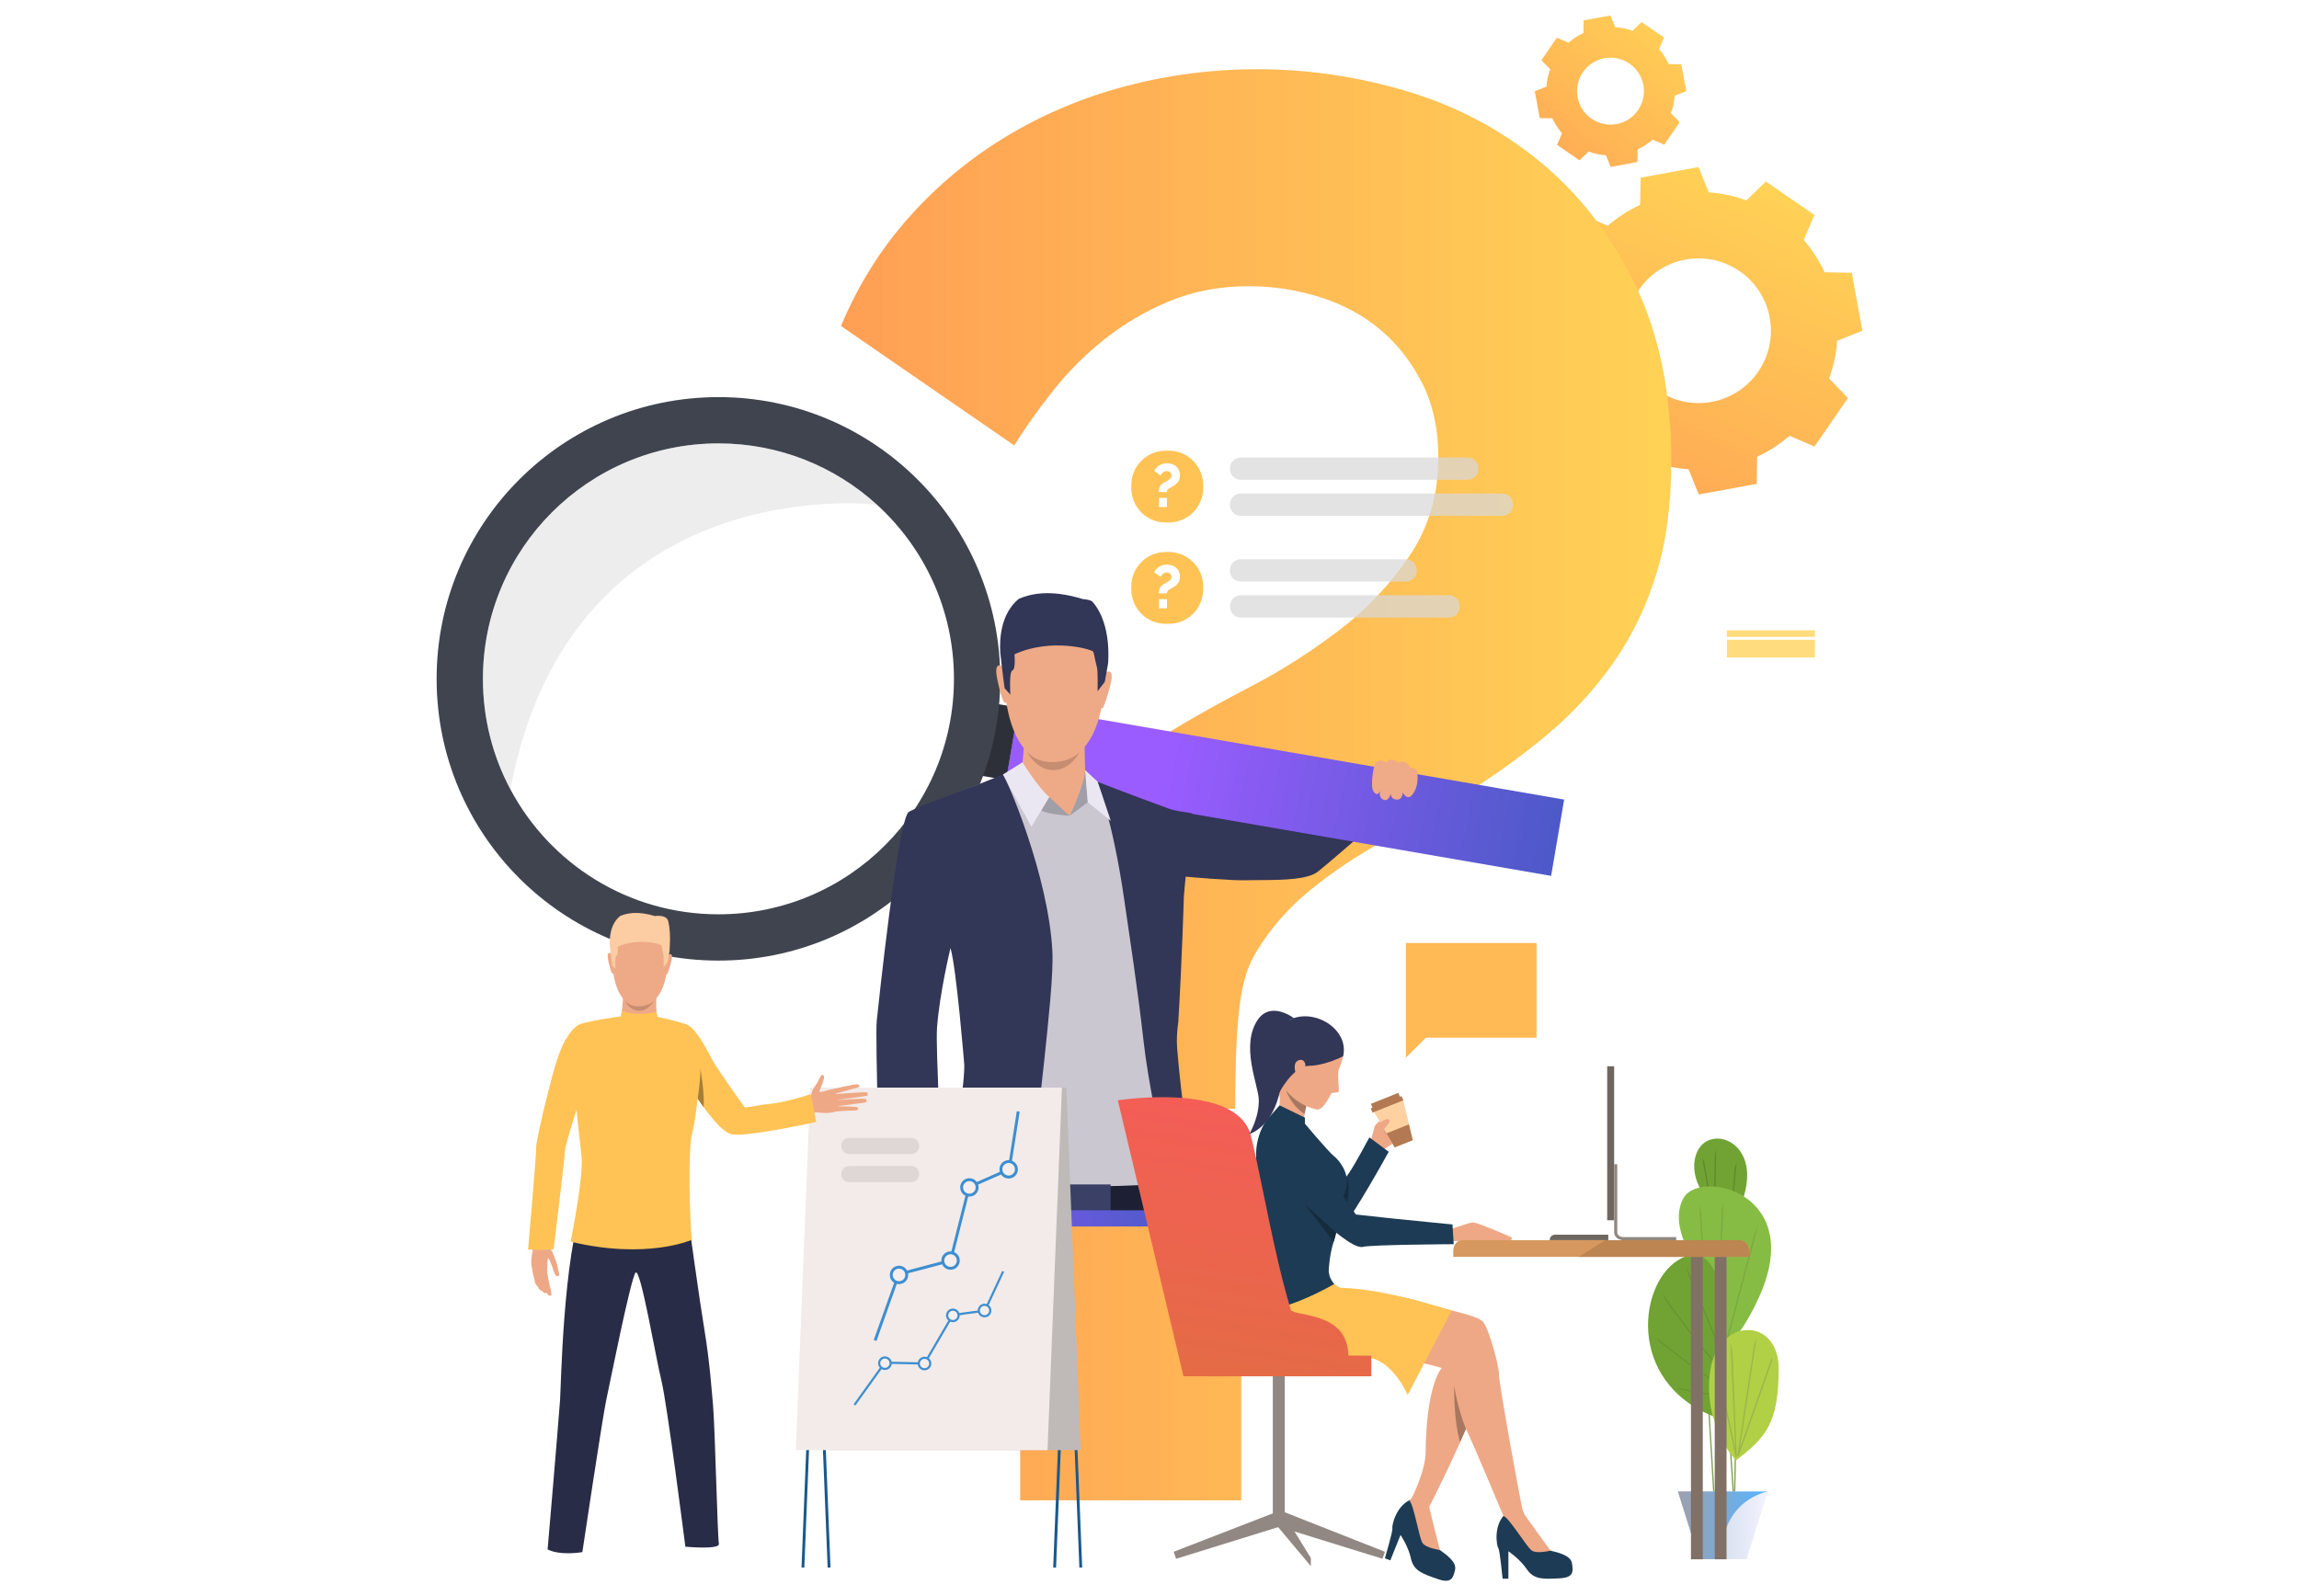 <?xml version="1.0" encoding="utf-8"?>
<!-- Generator: Adobe Illustrator 23.0.2, SVG Export Plug-In . SVG Version: 6.00 Build 0)  -->
<svg version="1.1" id="Layer_1" xmlns="http://www.w3.org/2000/svg" xmlns:xlink="http://www.w3.org/1999/xlink" x="0px" y="0px"
	 viewBox="0 0 360 250" style="enable-background:new 0 0 360 250;" xml:space="preserve">
<style type="text/css">
	.st0{fill:url(#SVGID_1_);}
	.st1{fill:url(#SVGID_2_);}
	.st2{fill:#FFB955;}
	.st3{fill:url(#SVGID_3_);}
	.st4{fill:#323657;}
	.st5{fill:url(#SVGID_4_);}
	.st6{fill:#2D3038;}
	.st7{fill:#3F444F;}
	.st8{opacity:0.3;fill:#C2C2C2;}
	.st9{fill:#CAC7D1;}
	.st10{fill:#1D2033;}
	.st11{fill:#EEA987;}
	.st12{fill:#C78D71;}
	.st13{fill:#A09EA6;}
	.st14{fill:#EAE6F2;}
	.st15{fill:#3A4066;}
	.st16{fill:#EFAA88;}
	.st17{fill:url(#SVGID_5_);}
	.st18{fill:#1A598C;}
	.st19{fill:#BFB9B7;}
	.st20{fill:#F2EBE9;}
	.st21{fill:#3D8ED1;}
	.st22{fill:#F5EEEC;}
	.st23{fill:#DED7D5;}
	.st24{fill:#EEA886;}
	.st25{fill:#FFC355;}
	.st26{fill:#2F6B8C;}
	.st27{fill:#292C47;}
	.st28{fill:#A67F37;}
	.st29{fill:#FCCCA2;}
	.st30{fill:#81A358;}
	.st31{fill:#71A334;}
	.st32{fill:#60892C;}
	.st33{fill:#86BC44;}
	.st34{fill:#7BA840;}
	.st35{fill:#70A333;}
	.st36{fill:#699331;}
	.st37{fill:#B1D045;}
	.st38{fill:#9EB24E;}
	.st39{fill:url(#SVGID_6_);}
	.st40{filter:url(#Adobe_OpacityMaskFilter);}
	.st41{filter:url(#Adobe_OpacityMaskFilter_1_);}
	.st42{mask:url(#SVGID_7_);fill:url(#SVGID_8_);}
	.st43{fill:url(#SVGID_9_);}
	.st44{fill:#918783;}
	.st45{fill:#1D3B54;}
	.st46{fill:#DB9C7C;}
	.st47{fill:#152C3D;}
	.st48{fill:#A77860;}
	.st49{fill:url(#SVGID_10_);}
	.st50{fill:url(#SVGID_11_);}
	.st51{fill:url(#SVGID_12_);}
	.st52{fill:#FFD1A1;}
	.st53{fill:#B37952;}
	.st54{fill:#D6985E;}
	.st55{fill:#807066;}
	.st56{fill:#6E6760;}
	.st57{fill:#918880;}
	.st58{fill:#BC8551;}
	.st59{opacity:0.72;fill:#D9D9D9;}
	.st60{fill:#FFFFFF;}
	.st61{fill:#FFDC7D;}
</style>
<g>
	<linearGradient id="SVGID_1_" gradientUnits="userSpaceOnUse" x1="249.428" y1="88.666" x2="276.424" y2="28.523">
		<stop  offset="0" style="stop-color:#FF9F55"/>
		<stop  offset="1" style="stop-color:#FFD255"/>
	</linearGradient>
	<path class="st0" d="M286.42,59.28c0.7-1.92,1.12-3.91,1.26-5.9l3.95-1.58l-0.83-4.54l-0.83-4.54l-4.25-0.07
		c-0.84-1.81-1.94-3.52-3.28-5.07l1.68-3.91l-3.8-2.62l-3.8-2.62l-3.06,2.95c-1.92-0.7-3.91-1.12-5.9-1.26l-1.58-3.95l-4.54,0.83
		l-4.54,0.83l-0.07,4.25c-1.81,0.84-3.52,1.94-5.07,3.28l-3.91-1.68l-2.62,3.8l-2.62,3.8l2.95,3.06c-0.7,1.92-1.12,3.91-1.26,5.9
		l-3.95,1.58l0.83,4.54l0.83,4.54l4.25,0.07c0.84,1.81,1.94,3.52,3.28,5.07l-1.68,3.91l3.8,2.62l3.8,2.62l3.06-2.95
		c1.92,0.7,3.91,1.12,5.9,1.26l1.58,3.95l4.54-0.83l4.54-0.83l0.07-4.25c1.81-0.84,3.52-1.94,5.07-3.28l3.91,1.68l2.62-3.8l2.62-3.8
		L286.42,59.28z M259.54,61.13c-5.15-3.55-6.45-10.61-2.89-15.76c3.55-5.15,10.61-6.45,15.76-2.89c5.15,3.55,6.45,10.61,2.89,15.76
		C271.75,63.39,264.69,64.69,259.54,61.13z"/>
	<linearGradient id="SVGID_2_" gradientUnits="userSpaceOnUse" x1="237.59" y1="32.321" x2="262.195" y2="1.907">
		<stop  offset="0" style="stop-color:#FF9F55"/>
		<stop  offset="1" style="stop-color:#FFD255"/>
	</linearGradient>
	<path class="st1" d="M261.65,17.73c0.33-0.89,0.52-1.81,0.58-2.73l1.83-0.73l-0.39-2.1l-0.39-2.1l-1.97-0.03
		c-0.39-0.84-0.9-1.63-1.52-2.35l0.78-1.81l-1.76-1.21l-1.76-1.21l-1.41,1.37c-0.89-0.33-1.81-0.52-2.73-0.58l-0.73-1.83l-2.1,0.39
		l-2.1,0.39l-0.03,1.97c-0.84,0.39-1.63,0.9-2.35,1.52l-1.81-0.78l-1.21,1.76l-1.21,1.76l1.37,1.41c-0.33,0.89-0.52,1.81-0.58,2.73
		l-1.83,0.73l0.39,2.1l0.39,2.1l1.97,0.03c0.39,0.84,0.9,1.63,1.52,2.35l-0.78,1.81l1.76,1.21l1.76,1.21l1.41-1.37
		c0.89,0.33,1.81,0.52,2.73,0.58l0.73,1.83l2.1-0.39l2.1-0.39l0.03-1.97c0.84-0.39,1.63-0.9,2.35-1.52l1.81,0.78l1.21-1.76
		l1.21-1.76L261.65,17.73z M249.21,18.59c-2.38-1.64-2.98-4.91-1.34-7.29c1.64-2.38,4.91-2.98,7.29-1.34
		c2.38,1.64,2.98,4.91,1.34,7.29C254.86,19.64,251.6,20.24,249.21,18.59z"/>
	<g>
		<polygon class="st2" points="220.15,147.71 240.6,147.71 240.6,162.54 223.28,162.54 220.15,165.66 		"/>
	</g>
	<g>
		<linearGradient id="SVGID_3_" gradientUnits="userSpaceOnUse" x1="131.686" y1="122.913" x2="261.706" y2="122.913">
			<stop  offset="0" style="stop-color:#FF9F55"/>
			<stop  offset="1" style="stop-color:#FFD255"/>
		</linearGradient>
		<path class="st3" d="M159.12,173.65c0-21.47,1.66-30.62,4.99-38.73c3.32-8.11,10.18-15.17,20.58-21.2c3.12-1.87,6.96-4,11.54-6.39
			c4.57-2.39,9.04-5.25,13.41-8.57c4.37-3.32,8.05-7.22,11.07-11.69c3.01-4.47,4.52-9.61,4.52-15.43c0-4.37-0.83-8.21-2.49-11.54
			c-1.67-3.32-3.85-6.13-6.55-8.42c-2.7-2.28-5.88-4-9.51-5.14c-3.64-1.14-7.33-1.71-11.07-1.71c-4.57,0-8.73,0.78-12.47,2.34
			c-3.74,1.56-7.12,3.54-10.13,5.92c-3.02,2.39-5.72,5.1-8.11,8.11c-2.39,3.02-4.42,5.88-6.08,8.57l-27.13-18.71
			c2.7-6.44,6.28-12.16,10.76-17.15c4.47-4.99,9.56-9.2,15.28-12.63c5.71-3.43,11.9-6.03,18.55-7.79
			c6.65-1.76,13.51-2.65,20.58-2.65c7.9,0,15.69,1.14,23.38,3.43c7.69,2.29,14.6,5.92,20.73,10.91
			c6.13,4.99,11.12,11.38,14.97,19.18c3.84,7.79,5.77,17.1,5.77,27.91c0,6.65-0.78,12.53-2.34,17.62c-1.56,5.1-3.8,9.72-6.7,13.87
			c-2.91,4.16-6.34,7.9-10.29,11.22c-3.95,3.33-8.42,6.55-13.41,9.67c-4.16,2.49-8.32,4.89-12.47,7.17
			c-4.16,2.29-7.95,4.83-11.38,7.64c-3.43,2.81-6.24,6.03-8.42,9.67c-2.18,3.64-3.27,8.06-3.27,24.54H159.12z M159.75,235v-43.03
			h34.61V235H159.75z"/>
	</g>
	<g>
		<g>
			<path class="st4" d="M220.99,123.87c0,0-11.27,9.97-14.6,12.64c-1.54,1.23-5.2,1.33-9.13,1.34c-1.29,0-2.75,0.06-4.05,0
				c0,0,0,0,0,0c-5.16-0.26-9.64-0.73-9.64-0.73s-13.38,0.68-12.73-7.63c0,0,1.56-2.51,3.56-3.09c1.85-0.53,10.79,0.94,12.25,1
				c1.61,0.07,12.81,2.25,13.22,2.18c0.52-0.08,5.32-2.9,7.88-4.46c3.92-2.38,7.64-4.3,7.64-4.3L220.99,123.87z"/>
		</g>
		<g>
			<linearGradient id="SVGID_4_" gradientUnits="userSpaceOnUse" x1="182.59" y1="120.033" x2="253.973" y2="134.613">
				<stop  offset="0" style="stop-color:#9A5CFF"/>
				<stop  offset="0.542" style="stop-color:#695ADC"/>
				<stop  offset="0.995" style="stop-color:#4059BF"/>
			</linearGradient>
			<polygon class="st5" points="242.89,137.19 157.49,122.43 159.52,110.48 244.93,125.24 			"/>
			
				<rect x="154.72" y="110.39" transform="matrix(0.986 0.168 -0.168 0.986 21.719 -24.645)" class="st6" width="3.81" height="11.5"/>
			<path class="st7" d="M112.5,62.2c-24.37,0-44.13,19.76-44.13,44.13s19.76,44.13,44.13,44.13c24.37,0,44.13-19.76,44.13-44.13
				C156.63,81.96,136.87,62.2,112.5,62.2z M112.5,143.21c-14.12,0-26.38-7.93-32.58-19.58c0,0,0,0,0,0
				c-2.75-5.16-4.3-11.05-4.3-17.3c0-20.37,16.51-36.88,36.88-36.88c9.56,0,18.27,3.64,24.82,9.6c7.41,6.75,12.06,16.47,12.06,27.28
				C149.38,126.7,132.87,143.21,112.5,143.21z"/>
			<path class="st8" d="M137.32,79.05c0,0-47.86-5.93-57.4,44.58c0,0,0,0,0,0c-2.75-5.16-4.3-11.05-4.3-17.3
				c0-20.37,16.51-36.88,36.88-36.88C122.06,69.45,130.77,73.09,137.32,79.05z"/>
		</g>
		<g>
			<path class="st9" d="M139.25,187.16c0,0,4.36,1.32,6.18,0.99c1.83-0.34,0.9-22.74,0.97-27.4c0.06-3.78,2.12-13.76,2.12-13.76
				s0,0.01,0,0.02c0,0,0,0.01,0,0.01c0,0.01,0,0.01,0,0.02c0.2,0.75,3,11.11,3.09,16.08c0.1,5.17-0.67,24.92-0.67,24.92l7.7,0.75
				l22.12,0.54l4.61-0.54c0,0-0.55-8.45-0.76-12.46c-0.13-2.55-0.62-7.12-0.5-11.57c0,0-0.08-4.69,0.38-6.71
				c0.05-8.91,0.59-17.74,0.59-17.74c0.3-4.04,0.51-7.82,0.63-11.34c-0.97-0.52-2.15-1.12-3.09-1.56c-2.9-1.38-6.95-3.24-9.54-4.43
				c-1.52-0.7-3.01-1.21-3.01-1.21s-10.37-0.99-11.21-0.94c-0.27,0.02-1.56,0.47-3.26,1.12c-3.68,1.4-10.77,4.24-11.9,5.05
				c-1.66,1.19-5.16,29.36-5.32,31.33C138.12,161.87,139.25,187.16,139.25,187.16z"/>
		</g>
		<path class="st10" d="M184.72,185.26c0,0-15.18,1.29-28.47,0v4.36c0,0,19.97,2.88,29.14-0.83L184.72,185.26z"/>
		<g>
			<path class="st4" d="M187.81,189.57c-0.95-5.18-1.97-11.69-2.7-17.7v-0.02c-0.06-0.51-0.12-1.02-0.18-1.52
				c0-0.02,0-0.05-0.01-0.08c-0.24-2.13-0.44-4.16-0.59-6.03c-0.11-1.43-0.01-2.83,0.18-4.19c0.58-9.54,0.87-19.59,0.87-19.59
				c0.3-4.11,1.15-9.46,1.26-13.05c-1.41-0.27-2.34-0.3-3.63-0.74c0,0-8.32-3.03-11.25-4.26c0,0,2.47,5.8,4.32,18.77
				c0.71,4.98,2.03,13.36,2.99,21.92c0.38,3.37,0.99,6.79,1.59,10.01c0.6,3.22,1.16,6.24,1.44,8.82c0.19,1.75,0.49,4.6,0.82,7.66
				c0.05,0.47,0.1,0.94,0.15,1.42h4.98C187.99,190.52,187.9,190.05,187.81,189.57z"/>
		</g>
		<path class="st9" d="M171,125.42c0,0,0.28,3.97-3.08,4.06c-3.36,0.09-6.02-3.13-6.02-3.13l5.57,1.44l3.39-2.88L171,125.42z"/>
		<g>
			<path class="st11" d="M166.46,95.01c0,0,7.7,1.3,6.4,13.36c-1.31,12.06-8.1,10.99-8.56,10.98c-0.45-0.02-6.84,0.15-7.17-14.6
				C157.12,104.74,157.02,93.84,166.46,95.01z"/>
		</g>
		<g>
			<path class="st11" d="M169.84,115.85c0,0,0,4.97,0.2,6.04c0.22,1.16-6.18,4.5-10.32,0.6c0,0,0.84-5.42,0.58-7.34
				C160.04,113.24,169.84,115.85,169.84,115.85z"/>
		</g>
		<g>
			<path class="st11" d="M172.89,105.56c0,0,0.85-0.89,1.15,0.02c0.3,0.92-1.08,4.79-1.26,5.17c0,0-0.16,0.35-0.36,0.16
				C172.22,110.7,172.89,105.56,172.89,105.56z"/>
		</g>
		<g>
			<path class="st11" d="M157.21,104.63c0,0-0.82-0.93-1.15-0.02c-0.34,0.9,0.89,4.96,1.05,5.21c0,0,0.27,0.42,0.47,0.23
				C157.79,109.86,157.21,104.63,157.21,104.63z"/>
		</g>
		<g>
			<path class="st4" d="M173.51,103.93c-0.27,1.65-0.52,2.88-0.52,2.88l-1.12,1.46c0,0,0.07-3.24-0.1-3.75
				c-0.06-0.19-0.14-0.53-0.22-0.9c-0.13-0.61-0.26-1.3-0.35-1.53c-0.14-0.37-6.6-2.25-12.35,0.4c0,0,0.05,0.5,0.05,1.05
				c0,0.65-0.07,1.37-0.37,1.48c-0.55,0.2-0.32,3.79-0.32,3.79l-0.9-1.03c0,0-0.26-1.87-0.51-4.03c0,0,0-0.01,0-0.02
				c-0.06-0.5-0.12-1.02-0.17-1.53c-0.13-2.17,0.09-6.1,2.91-8.41c1.9-0.81,4.94-1.51,10.01,0.04c0,0,1.16,0.08,1.49,0.39
				C174.17,97.7,173.51,103.93,173.51,103.93z"/>
		</g>
		<path class="st12" d="M160.83,117.73c0,0,1.23,1.71,4.09,1.64c2.86-0.06,4.1-1.55,4.1-1.55s-1.35,2.83-4.11,2.8
			C162.14,120.59,160.83,117.73,160.83,117.73z"/>
		<path class="st13" d="M170.34,125.66l-2.87,2.13c0,0,2.4-5.12,2.45-7.17L170.34,125.66z"/>
		<polygon class="st14" points="169.92,120.62 171.88,122.43 173.94,128.57 170.34,125.66 		"/>
		<path class="st11" d="M169.56,122.45c0,0-0.79,2.79-2.09,5.34c0,0-3.02-2.64-3.96-3.58C162.55,123.26,169.56,122.45,169.56,122.45
			z"/>
		<path class="st13" d="M164.31,124.83l3.16,2.95c0,0-3.73-0.25-4.43-0.87L164.31,124.83z"/>
		<path class="st14" d="M160.12,119.39c0,0,2.52,4.1,4.19,5.44l-2.8,4.65l-4.49-8.15L160.12,119.39z"/>
		<g>
			<path class="st4" d="M164.79,148.98c-0.61-11.76-7.03-26.84-7.77-27.66c-0.57,0.22-2.59,1.06-3.22,1.31
				c-3.47,1.37-10.56,3.88-11.52,4.57c-1.66,1.19-4.79,30.73-4.99,32.7c-0.27,2.71,0.57,28.52,0.57,28.52s4.27,0.94,6.92,1.14
				c0.53,0.04,0.99,0.06,1.35,0.03c-0.16,0.48-0.31,0.94-0.47,1.39h15.11c0.04-0.46,0.09-0.94,0.14-1.42
				c0.18-1.9,0.38-3.93,0.6-6.04c0.55-5.51,1.31-10.65,1.99-17.24C164.14,160.11,164.98,152.56,164.79,148.98z M146.73,160.96
				c0.41-5.5,2.11-12.47,2.11-12.47c0.95,3.3,2.16,18.33,2.16,18.33c0,4.72-1.86,12.86-3.85,19.56
				C147.53,179.65,146.48,164.34,146.73,160.96z"/>
		</g>
		<g>
			<path class="st4" d="M147.01,173.06l-0.1,16.5l-0.01,1.42h-5.95c-0.95-0.26-1.98-0.6-3.08-1l0-0.42l-0.36-26.41L147.01,173.06z"
				/>
		</g>
		<rect x="166.76" y="185.52" class="st15" width="7.15" height="5.32"/>
		<g>
			<g>
				<path class="st16" d="M215.16,120.1c0,0-0.7,3.09-0.03,3.95c0.67,0.86,0.98-0.24,0.98-0.24s-0.33,1.08,0.52,1.45
					c0.85,0.36,1.14-0.95,1.14-0.95s-0.03,0.89,0.93,0.94c0.95,0.05,0.95-1.1,0.95-1.1s0.67,1.29,1.44,0.4
					c1.31-1.5,0.79-3.78,0.79-3.78s-0.18-0.54-1.1-0.52c0,0-0.35-1.35-1.83-0.8c0,0-1.19-1.08-1.92,0.01
					C217.04,119.45,215.7,118.38,215.16,120.1z"/>
			</g>
		</g>
		<linearGradient id="SVGID_5_" gradientUnits="userSpaceOnUse" x1="134.528" y1="190.829" x2="192.565" y2="190.829">
			<stop  offset="0" style="stop-color:#9A5CFF"/>
			<stop  offset="0.995" style="stop-color:#4059BF"/>
		</linearGradient>
		<rect x="134.53" y="189.57" class="st17" width="58.04" height="2.53"/>
	</g>
	<g>
		<path class="st11" d="M100.95,144.15c0,0,4.26,0.72,3.54,7.39c-0.72,6.67-4.48,6.08-4.74,6.07c-0.25-0.01-3.78,0.08-3.97-8.08
			C95.78,149.54,95.73,143.51,100.95,144.15z"/>
	</g>
	<g>
		<path class="st11" d="M102.81,155.79c0,0-0.16,2.77,0.1,3.36c0.26,0.6-3.4,2.47-5.69,0.31c0,0,0.46-3,0.32-4.06
			C97.39,154.35,102.81,155.79,102.81,155.79z"/>
	</g>
	<g>
		<path class="st11" d="M104.57,149.65c0,0,0.47-0.49,0.64,0.01s-0.6,2.69-0.7,2.86c0,0-0.09,0.2-0.2,0.09
			C104.2,152.5,104.57,149.65,104.57,149.65z"/>
	</g>
	<g>
		<path class="st11" d="M95.83,149.47c0,0-0.45-0.51-0.64-0.01c-0.19,0.5,0.49,2.74,0.58,2.88c0,0,0.15,0.23,0.26,0.13
			C96.15,152.36,95.83,149.47,95.83,149.47z"/>
	</g>
	<path class="st12" d="M97.83,156.72c0,0,0.68,0.94,2.26,0.91c1.58-0.04,2.27-0.86,2.27-0.86s-0.75,1.56-2.27,1.55
		C98.56,158.3,97.83,156.72,97.83,156.72z"/>
	<g>
		<g>
			<g>
				<polygon class="st18" points="165.37,245.54 164.92,245.52 167.17,188.96 128.21,188.96 125.95,245.54 125.51,245.52 
					127.78,188.52 167.64,188.52 				"/>
			</g>
		</g>
	</g>
	<g>
		<g>
			<g>
				<polygon class="st18" points="169.02,245.54 166.76,188.96 127.8,188.96 130.05,245.52 129.6,245.54 127.33,188.52 
					167.19,188.52 169.46,245.52 				"/>
			</g>
		</g>
	</g>
	<g>
		<g>
			<polygon class="st19" points="129.83,227.14 169.24,227.14 166.98,170.35 127.56,170.35 			"/>
		</g>
	</g>
	<g>
		<g>
			<polygon class="st20" points="164.03,227.14 124.62,227.14 126.88,170.35 166.29,170.35 			"/>
		</g>
	</g>
	<g>
		<g>
			<polygon class="st21" points="137.25,210.03 136.82,209.88 140.56,199.4 148.66,197.25 151.57,185.75 157.82,182.99 
				159.22,174.05 159.67,174.12 158.23,183.31 151.95,186.08 149.03,197.63 140.9,199.78 			"/>
		</g>
	</g>
	<g>
		<path class="st22" d="M149.79,196.67c0.42,0.52,0.35,1.29-0.17,1.71c-0.52,0.42-1.29,0.35-1.71-0.17
			c-0.42-0.52-0.35-1.29,0.17-1.71C148.59,196.07,149.36,196.15,149.79,196.67z"/>
	</g>
	<g>
		<path class="st21" d="M149.76,198.56c-0.62,0.5-1.53,0.41-2.03-0.2c-0.5-0.62-0.41-1.53,0.2-2.03c0.62-0.5,1.53-0.41,2.03,0.2
			C150.47,197.14,150.37,198.05,149.76,198.56z M148.22,196.68c-0.42,0.34-0.48,0.97-0.14,1.39c0.34,0.42,0.97,0.48,1.39,0.14
			c0.42-0.34,0.48-0.97,0.14-1.39C149.26,196.39,148.64,196.33,148.22,196.68z"/>
	</g>
	<g>
		<path class="st22" d="M152.74,185.22c0.42,0.52,0.35,1.29-0.17,1.71c-0.52,0.42-1.29,0.35-1.71-0.17
			c-0.42-0.52-0.35-1.29,0.17-1.71C151.54,184.62,152.31,184.7,152.74,185.22z"/>
	</g>
	<g>
		<path class="st21" d="M152.71,187.1c-0.62,0.5-1.53,0.41-2.03-0.2c-0.5-0.62-0.41-1.53,0.2-2.03c0.62-0.5,1.53-0.41,2.03,0.2
			C153.42,185.69,153.32,186.6,152.71,187.1z M151.17,185.22c-0.42,0.34-0.48,0.97-0.14,1.39c0.34,0.42,0.97,0.48,1.39,0.14
			c0.42-0.34,0.48-0.97,0.14-1.39C152.21,184.94,151.59,184.88,151.17,185.22z"/>
	</g>
	<g>
		<path class="st22" d="M158.89,182.38c0.42,0.52,0.35,1.29-0.17,1.71c-0.52,0.42-1.29,0.35-1.71-0.17
			c-0.42-0.52-0.35-1.29,0.17-1.71C157.7,181.78,158.47,181.86,158.89,182.38z"/>
	</g>
	<g>
		<path class="st22" d="M141.72,198.92c0.42,0.52,0.35,1.29-0.17,1.71c-0.52,0.42-1.29,0.35-1.71-0.17
			c-0.42-0.52-0.35-1.29,0.17-1.71C140.53,198.32,141.29,198.4,141.72,198.92z"/>
	</g>
	<g>
		<path class="st21" d="M141.69,200.81c-0.62,0.5-1.53,0.41-2.03-0.2c-0.5-0.62-0.41-1.53,0.2-2.03c0.62-0.5,1.53-0.41,2.03,0.2
			C142.4,199.39,142.31,200.3,141.69,200.81z M140.15,198.93c-0.42,0.34-0.48,0.97-0.14,1.39c0.34,0.42,0.97,0.48,1.39,0.14
			c0.42-0.34,0.48-0.97,0.14-1.39C141.2,198.64,140.57,198.58,140.15,198.93z"/>
	</g>
	<g>
		<g>
			<g>
				<path class="st23" d="M142.72,185.17h-9.76c-0.67,0-1.21-0.54-1.21-1.21v-0.11c0-0.67,0.54-1.21,1.21-1.21h9.76
					c0.67,0,1.21,0.54,1.21,1.21v0.11C143.92,184.63,143.38,185.17,142.72,185.17z"/>
			</g>
		</g>
	</g>
	<g>
		<g>
			<g>
				<path class="st23" d="M142.72,180.76h-9.76c-0.67,0-1.21-0.54-1.21-1.21v-0.11c0-0.67,0.54-1.21,1.21-1.21h9.76
					c0.67,0,1.21,0.54,1.21,1.21v0.11C143.92,180.22,143.38,180.76,142.72,180.76z"/>
			</g>
		</g>
	</g>
	<g>
		<path class="st21" d="M158.86,184.27c-0.62,0.5-1.53,0.41-2.03-0.2c-0.5-0.62-0.41-1.53,0.2-2.03c0.62-0.5,1.53-0.41,2.03,0.2
			C159.57,182.85,159.48,183.76,158.86,184.27z M157.32,182.38c-0.42,0.34-0.48,0.97-0.14,1.39c0.34,0.42,0.97,0.48,1.39,0.14
			c0.42-0.34,0.48-0.97,0.14-1.39C158.37,182.1,157.75,182.04,157.32,182.38z"/>
	</g>
	<g>
		<g>
			<polygon class="st21" points="133.94,220.15 133.67,219.95 138.47,213.26 144.67,213.4 149.1,205.81 154.11,205.13 
				156.94,199.06 157.24,199.2 154.34,205.44 149.31,206.13 144.86,213.74 138.64,213.61 			"/>
		</g>
	</g>
	<g>
		<path class="st22" d="M145.59,213.22c0.2,0.46-0.02,0.99-0.47,1.18c-0.46,0.2-0.99-0.02-1.18-0.47c-0.2-0.46,0.02-0.99,0.47-1.18
			C144.87,212.55,145.4,212.76,145.59,213.22z"/>
	</g>
	<g>
		<path class="st21" d="M145.19,214.55c-0.54,0.23-1.17-0.02-1.4-0.56c-0.23-0.54,0.02-1.17,0.56-1.4c0.54-0.23,1.17,0.02,1.4,0.56
			C145.98,213.69,145.73,214.32,145.19,214.55z M144.48,212.9c-0.37,0.16-0.54,0.59-0.38,0.96c0.16,0.37,0.59,0.54,0.96,0.38
			c0.37-0.16,0.54-0.59,0.38-0.96C145.28,212.91,144.85,212.74,144.48,212.9z"/>
	</g>
	<g>
		<path class="st22" d="M150.04,205.67c0.2,0.46-0.02,0.99-0.47,1.18c-0.46,0.2-0.99-0.02-1.18-0.47c-0.2-0.46,0.02-0.99,0.47-1.18
			C149.31,205,149.84,205.22,150.04,205.67z"/>
	</g>
	<g>
		<path class="st21" d="M149.63,207.01c-0.54,0.23-1.17-0.02-1.4-0.56c-0.23-0.54,0.02-1.17,0.56-1.4c0.54-0.23,1.17,0.02,1.4,0.56
			C150.43,206.15,150.17,206.78,149.63,207.01z M148.92,205.36c-0.37,0.16-0.54,0.59-0.38,0.96c0.16,0.37,0.59,0.54,0.96,0.38
			c0.37-0.16,0.54-0.59,0.38-0.96C149.72,205.37,149.29,205.2,148.92,205.36z"/>
	</g>
	<g>
		<path class="st22" d="M155,204.91c0.2,0.46-0.02,0.99-0.47,1.18c-0.46,0.2-0.99-0.02-1.18-0.47c-0.2-0.46,0.02-0.99,0.47-1.18
			C154.27,204.25,154.8,204.46,155,204.91z"/>
	</g>
	<g>
		<path class="st22" d="M139.39,213.16c0.2,0.46-0.02,0.99-0.47,1.18c-0.46,0.2-0.99-0.02-1.18-0.47s0.02-0.99,0.47-1.18
			C138.67,212.5,139.2,212.71,139.39,213.16z"/>
	</g>
	<g>
		<path class="st21" d="M138.99,214.5c-0.54,0.23-1.17-0.02-1.4-0.56c-0.23-0.54,0.02-1.17,0.56-1.4c0.54-0.23,1.17,0.02,1.4,0.56
			C139.78,213.64,139.53,214.27,138.99,214.5z M138.28,212.85c-0.37,0.16-0.54,0.59-0.38,0.96s0.59,0.54,0.96,0.38
			c0.37-0.16,0.54-0.59,0.38-0.96C139.08,212.86,138.65,212.69,138.28,212.85z"/>
	</g>
	<g>
		<path class="st21" d="M154.59,206.25c-0.54,0.23-1.17-0.02-1.4-0.56c-0.23-0.54,0.02-1.17,0.56-1.4c0.54-0.23,1.17,0.02,1.4,0.56
			C155.38,205.39,155.13,206.02,154.59,206.25z M153.88,204.6c-0.37,0.16-0.54,0.59-0.38,0.96c0.16,0.37,0.59,0.54,0.96,0.38
			c0.37-0.16,0.54-0.59,0.38-0.96C154.68,204.61,154.25,204.44,153.88,204.6z"/>
	</g>
	<g>
		<g>
			<g>
				<path class="st24" d="M125.68,172.5c0,0,1.28-0.4,1.39-1.16c0.09-0.65,0.67-1.42,0.85-1.66c0.24-0.32,0.61-1.57,1.01-1.27
					c0.41,0.3-0.51,2.09-0.62,2.51c-0.12,0.41,1.64-0.37,2.08-0.27c0.43,0.11,1.58,3.09,0.31,3.5c-1.27,0.4-2.89-0.01-3.1,0.11
					c-0.21,0.11-0.91,0.33-0.91,0.33L125.68,172.5z"/>
			</g>
		</g>
	</g>
	<g>
		<g>
			<g>
				<path class="st24" d="M130.06,170.67c0,0,3.97-0.97,4.28-0.82s0.36,0.37-0.01,0.48c-0.37,0.11-3.8,1.05-3.8,1.05
					s4.89-0.36,5.18-0.29c0.17,0.04,0.27,0.46,0.08,0.53c-0.19,0.08-5.01,0.71-5.01,0.71s4.56-0.33,4.79-0.2
					c0.2,0.11,0.19,0.52-0.14,0.57c-0.34,0.05-4.56,0.59-4.56,0.59s3.34-0.03,3.46,0.19c0.08,0.14,0.18,0.49-0.68,0.47
					c-0.86-0.02-2.9,0.15-2.9,0.15L130.06,170.67z"/>
			</g>
		</g>
	</g>
	<g>
		<path class="st25" d="M106.84,168.22c0,0,1.03,1.82,2.41,3.86c0.13,0.19,0.26,0.38,0.39,0.57c0,0,0,0,0,0
			c0.18,0.26,0.36,0.52,0.55,0.77c0.22,0.31,0.45,0.61,0.68,0.91c1.28,1.66,2.62,3.06,3.64,3.32c2.21,0.54,13.3-1.92,13.3-1.92
			l-0.86-4.36c0,0-3.89,1.32-6.49,1.54c-1.59,0.13-3.58,0.66-3.82,0.51c-0.24-0.15-4.79-6.71-5.11-7.42
			c-0.33-0.71-1.78-3.49-3.02-4.81c-1.24-1.33-2.59-0.82-2.59-0.82C102.21,162.79,106.84,168.22,106.84,168.22z"/>
	</g>
	<g>
		<path class="st26" d="M111.66,241.25c0,0,0.23,0.84,0.19,0.86c-0.03,0.02-3.93,0.45-3.81-0.22c0.1-0.55,0.23-1.15,0.23-1.15
			L111.66,241.25z"/>
	</g>
	<g>
		<path class="st27" d="M107.73,190.56c0,0,1.8,13.09,2.54,17.51c0.86,5.17,1.15,9.45,1.39,12.13c0.3,3.37,0.7,20.61,0.91,21.59
			c0.21,0.99-5.25,0.47-5.25,0.47s-2.86-22.47-3.76-26.06c-0.84-3.34-3.27-17.77-4.04-16.86c-0.76,0.91-4.03,17.37-4.6,20.01
			c-0.57,2.63-3.73,23.76-3.73,23.76s-3.39,0.61-5.44-0.42c0,0,1.59-18.48,1.95-23.42c0.14-1.88,0.47-22.56,3.66-30.89
			C93.06,183.99,107.73,190.56,107.73,190.56z"/>
	</g>
	<path class="st25" d="M102.45,159.16c0,0,4.77,0.99,5.33,1.49c0.61,0.53,1.7,5.76,1.76,7.21c0.06,1.45-0.57,7.53-1.19,9.8
		c-0.61,2.26-0.39,13.4,0,16.53c0,0-7.07,3.16-18.99,0.29c0,0,2.08-10.32,1.7-13.42c-0.48-3.97-1.44-13.72-1.44-13.72
		s-0.03-5.96,0.81-6.68c0.84-0.71,7.03-1.5,7.03-1.5H102.45z"/>
	<path class="st25" d="M93.12,160.37c0,0,2.99,0.82,1.34,6.31c-1.29,4.29-1.46,5.22-1.46,5.22l-6.89-1.72c0,0,1.76-9.07,5.06-9.85
		C91.18,160.32,92.48,160.09,93.12,160.37z"/>
	<path class="st28" d="M109.25,172.09c0.13,0.19,0.26,0.38,0.39,0.57c0,0,0,0,0,0c0.18,0.26,0.36,0.52,0.55,0.77
		c0.14-2.55-0.53-6.1-0.53-6.1C109.78,168.52,109.25,172.09,109.25,172.09z"/>
	<path class="st25" d="M102.79,158.47c0,0-2.95,0.87-5.42-0.15l-0.17,1.21c0,0,3.31,1.26,5.9,0.68L102.79,158.47z"/>
	<path class="st24" d="M85.89,194.02c0,0,0.25,1.54,0.46,1.83c0.21,0.29,0.75,1.73,0.81,1.94c0.05,0.2,0.37,1.65,0.43,1.84
		c0.06,0.18-0.36,0.46-0.63,0.06c-0.17-0.24-0.45-1.19-0.56-1.49c-0.12-0.3-0.47-1.27-0.58-1.1c-0.11,0.17-0.12,1.45-0.14,1.78
		c-0.03,0.33,0.16,1.34,0.24,1.76c0.09,0.42,0.59,2.19,0.37,2.28c-0.23,0.09-0.41,0.06-0.69-0.42c0,0-0.46,0.24-0.71-0.34
		c0,0-0.41,0.14-0.64-0.62c0,0-0.29-0.17-0.39-0.44c-0.11-0.27-0.7-2.6-0.67-3.54c0.03-0.94,0.27-1.59,0.25-2.25
		c-0.02-0.66-0.32-2.09-0.32-2.09L85.89,194.02z"/>
	<g>
		<path class="st25" d="M86.7,195.65c0,0-1.64,0.26-4.01,0.06c0,0,1.34-15.21,1.27-16.07c-0.06-0.8,3.07-14.92,4.79-17.06l2.62,8.26
			c-0.2-0.06-2.85,8.43-2.89,9.3C88.44,181.32,86.7,195.65,86.7,195.65z"/>
	</g>
	<path class="st29" d="M104.87,148.43c0.13-1.77,0-3.24-0.23-4.14c-0.28-1.11-2.09-0.81-2.09-0.81l0,0c-2.75-0.82-4.41-0.45-5.45,0
		c-1.56,1.28-1.68,3.45-1.61,4.65c0.03,0.28,0.06,0.57,0.1,0.85c0,0.01,0,0.01,0,0.01c0.14,1.19,0.28,2.23,0.28,2.23l0.5,0.57
		c0,0-0.13-1.98,0.18-2.1c0.16-0.06,0.2-0.46,0.2-0.82c0-0.31-0.03-0.58-0.03-0.58c3.18-1.46,6.75-0.42,6.83-0.22
		c0.05,0.13,0.12,0.51,0.19,0.85c0.04,0.2,0.09,0.39,0.12,0.5c0.09,0.28,0.06,2.07,0.06,2.07l0.62-0.81c0,0,0.08-0.39,0.18-0.97l0,0
		c0,0,0,0,0,0c0.03-0.19,0.07-0.4,0.1-0.62C104.84,149.09,104.87,148.83,104.87,148.43z"/>
	<g>
		
			<rect x="270.77" y="216.44" transform="matrix(0.998 -0.067 0.067 0.998 -14.564 18.771)" class="st30" width="0.21" height="17.54"/>
	</g>
	<g>
		
			<rect x="266.95" y="186.1" transform="matrix(0.998 -0.06 0.06 0.998 -12.18 16.501)" class="st30" width="0.21" height="47.55"/>
	</g>
	<g>
		<rect x="269.68" y="179.26" class="st30" width="0.21" height="55.37"/>
	</g>
	<g>
		
			<rect x="255.48" y="217.55" transform="matrix(0.022 -1 1 0.022 48.346 484.745)" class="st30" width="33.16" height="0.21"/>
	</g>
	<g>
		<path class="st31" d="M269.66,190.58c0,0-5.76-4.91-4.05-9.81c1.71-4.9,10.14-2.25,7.46,6.59
			C273.08,187.37,272.21,189.64,269.66,190.58z"/>
	</g>
	<g>
		<polygon class="st32" points="271.42,188.11 271.22,188.09 271.66,182.84 271.94,182.06 		"/>
	</g>
	<g>
		<polygon class="st32" points="268.59,188.24 268.38,188.23 268.55,179.93 268.73,181.25 		"/>
	</g>
	<g>
		<polygon class="st32" points="267.52,186.88 266.52,181.19 266.89,182.06 267.73,186.85 		"/>
	</g>
	<g>
		<path class="st33" d="M266.03,198.64c0,0-4.99-6.46-2.39-11.02c2.6-4.56,19.31-0.79,11.75,15.68
			c-7.56,16.47-13.39,5.39-13.39,5.39L266.03,198.64z"/>
	</g>
	<g>
		<polygon class="st34" points="270.4,210.4 270.2,210.34 274.73,193.29 275.27,192.06 		"/>
	</g>
	<g>
		<polygon class="st34" points="268.96,208.77 268.76,208.77 269.63,189.55 269.89,188.46 		"/>
	</g>
	<g>
		<polygon class="st34" points="266.95,202.47 266.09,188.73 266.37,189.88 267.15,202.46 		"/>
	</g>
	<g>
		<path class="st35" d="M269.78,204.44c0,0-0.75-11.08-7.11-7c-6.35,4.08-7.93,20.08,7.11,24.94V204.44z"/>
	</g>
	<g>
		<polygon class="st36" points="270.78,215.09 264.35,199.54 264.02,198.23 270.97,215.01 		"/>
	</g>
	<g>
		<path class="st36" d="M271.83,216.19c-0.58-0.02-1.53-0.74-2.9-2.2c-1.07-1.14-2.4-2.71-3.93-4.69c-2.61-3.36-4.21-5.68-4.24-5.72
			l-0.58-1.18c0.02,0.03,2.37,3.42,4.98,6.77c4.34,5.58,6.03,6.78,6.68,6.8L271.83,216.19z"/>
	</g>
	<g>
		<path class="st36" d="M272.79,218.28c-1.32,0-4.03-1.47-8.05-4.38c-2.98-2.15-5.62-4.34-5.64-4.36l0.83,0.41
			c1,0.81,9.81,8.12,12.87,8.12V218.28z"/>
	</g>
	<g>
		<path class="st36" d="M263.8,217.57c0.16,0.09,1.12,0.25,3.6,0.67c1.38,0.24,4.75,0.8,6.2,0.83l0,0.21
			c-1.48-0.04-4.92-0.61-6.33-0.85c-1.14-0.2-2.3-0.41-3.18-0.59c-1.41-0.28-1.46-0.34-1.49-0.37L263.8,217.57z"/>
	</g>
	<g>
		<path class="st37" d="M271.82,228.75c0,0-5.25-5.53-4.02-14.03c1.23-8.5,10.8-8.49,10.73-0.23
			C278.46,222.74,276.73,225.03,271.82,228.75z"/>
	</g>
	<g>
		<polygon class="st38" points="272.24,228.08 272.06,228.03 274.68,210.65 275.05,209.48 272.43,226.93 277.47,212.59 
			277.5,213.12 		"/>
	</g>
	<g>
		<polygon class="st38" points="271.77,228.21 268.96,214.76 268.93,213.72 271.72,226.96 270.98,210.2 271.28,211.91 
			271.96,228.15 		"/>
	</g>
	<linearGradient id="SVGID_6_" gradientUnits="userSpaceOnUse" x1="262.747" y1="238.913" x2="276.823" y2="238.913">
		<stop  offset="0" style="stop-color:#BAD0DE"/>
		<stop  offset="1" style="stop-color:#F5F2FF"/>
	</linearGradient>
	<polygon class="st39" points="276.82,233.62 273.5,244.21 266.07,244.21 262.75,233.62 	"/>
	<defs>
		<filter id="Adobe_OpacityMaskFilter" filterUnits="userSpaceOnUse" x="262.75" y="233.62" width="14.08" height="10.59">
			<feFlood  style="flood-color:white;flood-opacity:1" result="back"/>
			<feBlend  in="SourceGraphic" in2="back" mode="normal"/>
		</filter>
	</defs>
	<mask maskUnits="userSpaceOnUse" x="262.75" y="233.62" width="14.08" height="10.59" id="SVGID_7_">
		<g class="st40">
			<defs>
				<filter id="Adobe_OpacityMaskFilter_1_" filterUnits="userSpaceOnUse" x="262.75" y="233.62" width="14.08" height="10.59">
					<feFlood  style="flood-color:white;flood-opacity:1" result="back"/>
					<feBlend  in="SourceGraphic" in2="back" mode="normal"/>
				</filter>
			</defs>
			<mask maskUnits="userSpaceOnUse" x="262.75" y="233.62" width="14.08" height="10.59" id="SVGID_7_">
			</mask>
			<linearGradient id="SVGID_8_" gradientUnits="userSpaceOnUse" x1="262.747" y1="238.913" x2="276.823" y2="238.913">
				<stop  offset="0" style="stop-color:#FFFFFF"/>
				<stop  offset="0.995" style="stop-color:#000000"/>
			</linearGradient>
			<path class="st42" d="M276.82,233.62c0,0-7.32,1.15-7.32,10.59h-3.43l-3.32-10.59H276.82z"/>
		</g>
	</mask>
	<linearGradient id="SVGID_9_" gradientUnits="userSpaceOnUse" x1="262.747" y1="238.913" x2="276.823" y2="238.913">
		<stop  offset="0" style="stop-color:#9FA0AD"/>
		<stop  offset="0.995" style="stop-color:#55B5FF"/>
	</linearGradient>
	<path class="st43" d="M276.82,233.62c0,0-7.32,1.15-7.32,10.59h-3.43l-3.32-10.59H276.82z"/>
	<path class="st24" d="M225.68,192.2c0,0,1.06,0.21,1.56,0.23c0.51,0.02,2.84-1.04,3.59-0.94c0.75,0.1,5.62,2.17,5.84,2.32
		c0.22,0.15-0.1,0.48-0.1,0.48l-11.19,0.13L225.68,192.2z"/>
	<rect x="199.31" y="214.88" class="st44" width="1.87" height="23.6"/>
	<path class="st45" d="M223.72,235.7c0,0,0.02,1.04,0.36,2.26c0.25,0.89,0.75,4.34,1.38,4.82c0.64,0.48,2.69,1.76,2.39,3.08
		c-0.3,1.31-0.56,2.23-2.77,1.45c-2.22-0.78-3.7-1.22-4.13-3.17c-0.43-1.95-1.64-3.72-1.64-3.72l-1.6,3.99l-0.85-0.34
		c0,0,1.28-4.31,1.17-4.69c-0.11-0.38,0.59-3.81,3.27-4.65C223.98,233.88,223.72,235.7,223.72,235.7z"/>
	<path class="st45" d="M238.54,236.96c0,0,0.41,0.96,1.17,1.96c0.56,0.73,2.31,3.75,3.08,3.96c0.77,0.21,3.15,0.63,3.36,1.96
		c0.21,1.33,0.32,2.28-2.03,2.38c-2.35,0.11-3.89,0.25-5.01-1.4c-1.12-1.65-2.91-2.84-2.91-2.84v4.3h-0.91c0,0-0.42-4.47-0.67-4.79
		c-0.25-0.32-0.88-3.75,1.3-5.54C238.1,235.17,238.54,236.96,238.54,236.96z"/>
	<path class="st24" d="M214.67,178.58c0,0,0.52-1.85,0.57-2.09c0.05-0.24,0.54-0.72,1.16-1.22c0.61-0.5,1.67-0.9,1.8-0.86
		c0.13,0.04,0.28,0.02,0.5,0.3c0.22,0.28,0.25,0.63,0.25,0.63s0.43,0.22,0.43,0.65c0,0,0.39,0.22,0.31,0.72c0,0,0.38,0.23,0.29,0.58
		c0,0-0.49,0.48-0.63,0.71c-0.13,0.23-1.23,1.16-2.42,1.89C216.93,179.89,215.42,181.01,214.67,178.58z"/>
	<path class="st45" d="M196.38,181.76c0.74-1.19,1.72-1.73,4.85,0.43c3.12,2.16,2.39,1.74,3.14,2.42c0.75,0.68,4.03,2.4,4.03,2.4
		s1.91-1.9,2.83-3.26c1.04-1.52,3.2-5.6,3.2-5.6l3.03,2.26c0,0-5.89,10.67-7.12,11.46c-1.23,0.79-4.93-0.53-6.86-1.34
		c-1.93-0.81-3.97-1.86-4.85-2.08S194.45,184.87,196.38,181.76z"/>
	<path class="st46" d="M218.03,174.53c0,0-1.53,1.31-1.35,1.58c0.18,0.27,0.41,0.26,0.41,0.26l-0.38,0.82c0,0,0.05,0.69,0.79,0.43
		c0,0-0.02,0.65,0.66,0.31c0,0,0.18,0.43,0.52,0.33c0.34-0.1,1.29-0.98,1.29-0.98s0.12-0.28-0.29-0.58c0,0,0.1-0.47-0.31-0.72
		c0,0,0.02-0.39-0.43-0.65c0,0-0.02-0.88-0.74-0.93C218.2,174.4,218.1,174.47,218.03,174.53z"/>
	<path class="st47" d="M210.94,188.24c0,0,0.62-2.23-0.11-3.96c0,0,0.28,1.79-0.51,3.06C209.76,188.26,210.94,188.24,210.94,188.24z
		"/>
	<path class="st24" d="M234.35,213.04c0,0-2.79,6.29-4.79,10.77c-0.33,0.76-0.65,1.46-0.92,2.07c-0.32,0.72-0.59,1.32-0.77,1.73
		c-1.27,2.86-4.39,9.08-4.39,9.08s-2.35,0.09-2.49-1.91c0,0,2.25-4.32,2.25-7.36c0-3.04,0.41-11.99,3.31-13.92
		C230.1,211.15,232.4,210.71,234.35,213.04z"/>
	<path class="st24" d="M208.51,201.09c0,0,0.59,0.59,1.09,0.73c0.5,0.14,8.84,0.77,12.7,2.04c3.85,1.27,8.98,2.09,9.93,3.17
		c0.95,1.09,2.54,7.07,2.49,8.21c-0.05,1.13,3.39,20.24,3.81,21.73c0.23,0.79-3.1,0.49-3.1,0.49s-4.73-11.29-5.74-13.37
		c-1.86-3.83-1.95-8.52-2.63-9.25c-0.68-0.73-8.25-2.36-12.6-2.36c-4.35,0-14.1,0.36-15.14-0.23c-1.04-0.59-7.57-4.9-4.85-10.65
		C197.18,195.83,208.51,201.09,208.51,201.09z"/>
	<path class="st25" d="M227.3,205.3l-6.87,13.2c0,0-2.08-4.93-5.71-5.78c-3.63-0.85-18.11-0.39-18.11-0.39s-6.65-8.41-0.95-12.82
		c5.69-4.41,12.34,0.69,12.34,0.69s1.37,1.49,2.04,1.52C210.7,201.76,216,201.68,227.3,205.3z"/>
	<path class="st24" d="M242.79,242.88c0,0-2.1,0.53-2.91,0c-0.81-0.53-3.55-5.16-4.45-5.43c0,0,0.88-1.78,3.1-0.49
		C238.54,236.96,242.2,242.11,242.79,242.88z"/>
	<path class="st24" d="M225.46,242.78c0,0-2.15-0.3-2.7-1.08c-0.55-0.79-1.37-6.11-2.1-6.7c0,0,1.48-1.33,3.06,0.71
		C223.72,235.7,225.2,241.85,225.46,242.78z"/>
	<path class="st24" d="M204.79,172.35c0,0-0.13,0.42-0.28,1.04c-0.08,0.32-0.15,0.69-0.22,1.09c-0.19,1.09-0.3,2.37-0.02,3.22
		c0,0-2.33,0.81-4.17-2.48c0,0,0.79-3.54-0.24-5.69C198.84,167.38,204.79,172.35,204.79,172.35z"/>
	<path class="st48" d="M204.56,173.24c-0.08,0.32-0.21,0.84-0.28,1.24c-2.16-1.37-2.89-3.68-2.89-3.68
		C202.63,171.91,204.56,173.24,204.56,173.24z"/>
	<path class="st45" d="M210.82,185.97c-0.49,2.27-1.78,2.39-1.7,4.07c0.08,1.68,0.58,1.82-0.29,4.47c-0.16,0.49-0.29,1.02-0.4,1.57
		c-0.01,0.06-0.03,0.13-0.04,0.19c-0.06,0.31-0.1,0.61-0.15,0.92c-0.08,0.56-0.13,1.11-0.17,1.61c-0.1,1.31,0.86,2.31,0.86,2.31
		s-8.49,5.08-14.31,4.37c0,0,1.51-6.34,2.34-8.52c0.83-2.18,0.58-12.24-0.03-14.4c-0.9-3.19,0.9-7.97,3.36-8.59l3.82,1.77
		c0,0,3.85,4.59,4.71,5.29C209.69,181.71,211.32,183.66,210.82,185.97z"/>
	<path class="st45" d="M198.19,176.66c1.08-0.9,2.64-2.44,4.92,0.61s3.93,5,4.43,5.89c0.49,0.89,4.77,7.07,4.77,7.07
		s4.19,0.45,5.81,0.63c2.05,0.22,9.32,0.93,9.32,0.93l0.2,3.09c0,0-12.82,0.07-14.24,0.42c-1.42,0.36-5.38-3.21-6.95-4.59
		c-1.57-1.38-5.98-6.42-6.74-6.91C198.94,183.3,195.38,179,198.19,176.66z"/>
	<path class="st48" d="M229.56,223.81c-0.33,0.76-0.65,1.46-0.92,2.07c-1.03-3.3-0.94-8.83-0.94-8.83
		C228.32,220.91,229.54,223.77,229.56,223.81z"/>
	<linearGradient id="SVGID_10_" gradientUnits="userSpaceOnUse" x1="198.909" y1="220.565" x2="208.022" y2="166.345">
		<stop  offset="0" style="stop-color:#E36C44"/>
		<stop  offset="1" style="stop-color:#F75A5A"/>
	</linearGradient>
	<rect x="185.32" y="212.33" class="st49" width="29.41" height="3.24"/>
	<linearGradient id="SVGID_11_" gradientUnits="userSpaceOnUse" x1="203.528" y1="221.342" x2="212.64" y2="167.121">
		<stop  offset="0" style="stop-color:#E36C44"/>
		<stop  offset="1" style="stop-color:#F75A5A"/>
	</linearGradient>
	<path class="st50" d="M200.62,202c0,0-0.74,3,2.75,3.68c3.49,0.68,7.79,1.55,7.79,6.94h-12.11L200.62,202z"/>
	<linearGradient id="SVGID_12_" gradientUnits="userSpaceOnUse" x1="186.489" y1="218.478" x2="195.602" y2="164.258">
		<stop  offset="0" style="stop-color:#E36C44"/>
		<stop  offset="1" style="stop-color:#F75A5A"/>
	</linearGradient>
	<path class="st51" d="M185.32,215.56l-10.28-43.22c0,0,18.59-2.9,20.8,5.44c2.21,8.35,5.86,33.14,10.29,34.68
		C210.55,214,185.32,215.56,185.32,215.56z"/>
	<path class="st47" d="M209.23,193.06c0,0-0.19,0.79-0.39,1.45l-4.52-5.87L209.23,193.06z"/>
	<polygon class="st45" points="204.34,175.99 204.34,175.06 200.37,173.13 198.99,174.71 	"/>
	<polygon class="st44" points="183.78,243.06 184.17,244.15 200.62,239.05 199.83,236.84 	"/>
	<polygon class="st44" points="216.87,243.06 216.48,244.15 200.02,239.05 200.75,236.7 	"/>
	<polygon class="st44" points="205.27,244.04 205.27,245.31 200.02,239.05 200.75,236.7 	"/>
	<polygon class="st52" points="219.67,172.08 220.63,176.11 221.22,178.59 218.39,179.72 217.11,177.52 215.03,173.94 	"/>
	<polygon class="st53" points="220.63,176.11 221.22,178.59 218.39,179.72 217.11,177.52 	"/>
	
		<rect x="214.83" y="172.04" transform="matrix(0.928 -0.371 0.371 0.928 -48.522 92.943)" class="st53" width="4.63" height="0.91"/>
	
		<rect x="214.75" y="172.66" transform="matrix(0.928 -0.371 0.371 0.928 -48.699 93.053)" class="st53" width="5.2" height="0.72"/>
	<path class="st24" d="M215.26,176.51c0,0,1.02-0.93,1.8-1.19c0.18-0.06,0.36-0.08,0.48,0.06s0.07,0.5-0.35,0.92
		c-0.42,0.42-0.78,1.16-0.78,1.16S215.85,177.77,215.26,176.51z"/>
	<path class="st4" d="M202.39,159.57c-1.75,0.39-0.71,4.79-1.88,10.94c-1.17,6.15-4.88,7.11-4.88,7.11s1.65-2.73,1.47-5.58
		c-0.14-2.23-2.84-8.3-0.17-12.28c2.06-3.07,5.69-0.28,5.69-0.28L202.39,159.57z"/>
	<path class="st24" d="M205.3,159.93c1.58,0.11,4.96,1.3,5.02,5.51c0,0-0.25,1.11-0.63,1.95c-0.37,0.85,0.12,3.53-0.11,3.64
		c-0.22,0.1-1.09,0.17-1.09,0.17s-1.24,2.73-2.23,2.59c-0.99-0.14-4.67-1.35-6.04-5.08C198.86,164.98,198.94,159.5,205.3,159.93z"/>
	<path class="st4" d="M210.32,165.44c0,0-2.75,1.44-5.31,1.5c-2.57,0.06-4.67,4.17-4.67,4.17s-3.11-6.97,0.45-10.51
		C204.34,157.08,211.43,160.66,210.32,165.44z"/>
	<path class="st24" d="M204.41,166.91c0.04-0.49-0.42-1.29-1.29-0.71c-0.88,0.58-0.07,3.02,0.61,2.87
		C204.41,168.92,204.37,167.42,204.41,166.91z"/>
	<path class="st54" d="M227.57,195.9v0.97h46.31v-0.97c0-0.91-0.61-1.64-1.36-1.64h-43.59C228.18,194.26,227.57,194.99,227.57,195.9
		z"/>
	
		<rect x="268.51" y="196.87" transform="matrix(-1 6.902725e-08 -6.902725e-08 -1 538.87 441.104)" class="st55" width="1.85" height="47.37"/>
	
		<rect x="264.8" y="196.87" transform="matrix(-1 6.902677e-08 -6.902677e-08 -1 531.439 441.104)" class="st55" width="1.85" height="47.37"/>
	<rect x="251.67" y="167.01" class="st56" width="1.09" height="24.12"/>
	<g>
		<path class="st57" d="M254.34,194.26h8.14v-0.49h-8.14c-0.42,0-0.73-0.1-0.91-0.3c-0.21-0.24-0.18-0.56-0.18-0.57l0-0.02l0-0.01
			v-10.52h-0.49v10.51c-0.01,0.1-0.03,0.56,0.3,0.93C253.33,194.1,253.77,194.26,254.34,194.26z"/>
	</g>
	<path class="st56" d="M243.5,193.39h8.34v0.86h-9.17v-0.04C242.67,193.76,243.04,193.39,243.5,193.39z"/>
	<path class="st58" d="M247.21,196.87h26.66v-0.97c0-0.91-0.63-1.64-1.4-1.64h-21.09L247.21,196.87z"/>
	<g>
		<g>
			<path class="st59" d="M229.83,75.15h-35.56c-0.92,0-1.67-0.75-1.67-1.67v-0.15c0-0.92,0.75-1.67,1.67-1.67h35.56
				c0.92,0,1.67,0.75,1.67,1.67v0.15C231.5,74.4,230.76,75.15,229.83,75.15z"/>
			<path class="st59" d="M235.26,80.79h-40.99c-0.92,0-1.67-0.75-1.67-1.67v-0.15c0-0.92,0.75-1.67,1.67-1.67h40.99
				c0.92,0,1.67,0.75,1.67,1.67v0.15C236.93,80.04,236.18,80.79,235.26,80.79z"/>
		</g>
		<path class="st25" d="M182.53,81.84h0.49c2.97,0,5.38-2.41,5.38-5.38v-0.49c0-2.97-2.41-5.38-5.38-5.38h-0.49
			c-2.97,0-5.38,2.41-5.38,5.38v0.49C177.16,79.44,179.56,81.84,182.53,81.84z"/>
		<g>
			<path class="st59" d="M220.17,91.09h-25.9c-0.92,0-1.67-0.75-1.67-1.67v-0.15c0-0.92,0.75-1.67,1.67-1.67h25.9
				c0.92,0,1.67,0.75,1.67,1.67v0.15C221.84,90.34,221.09,91.09,220.17,91.09z"/>
			<path class="st59" d="M226.9,96.73h-32.62c-0.92,0-1.67-0.75-1.67-1.67v-0.15c0-0.92,0.75-1.67,1.67-1.67h32.62
				c0.92,0,1.67,0.75,1.67,1.67v0.15C228.57,95.99,227.82,96.73,226.9,96.73z"/>
		</g>
		<g>
			<path class="st60" d="M181.46,77.08c0-0.15,0.01-0.29,0.03-0.42c0.02-0.13,0.06-0.26,0.11-0.39c0.05-0.12,0.13-0.24,0.23-0.35
				c0.1-0.11,0.23-0.21,0.4-0.29c0.08-0.04,0.19-0.1,0.33-0.18c0.14-0.07,0.27-0.16,0.4-0.25c0.13-0.1,0.24-0.2,0.34-0.33
				c0.1-0.12,0.14-0.26,0.14-0.41c0-0.21-0.08-0.37-0.23-0.49c-0.15-0.12-0.33-0.18-0.52-0.18c-0.13,0-0.24,0.02-0.34,0.07
				c-0.1,0.05-0.19,0.1-0.27,0.17c-0.08,0.07-0.15,0.14-0.2,0.22c-0.06,0.08-0.11,0.16-0.15,0.22l-0.98-0.68
				c0.16-0.39,0.43-0.69,0.78-0.9c0.36-0.22,0.76-0.32,1.21-0.32c0.24,0,0.48,0.03,0.72,0.1c0.24,0.07,0.46,0.18,0.65,0.33
				c0.19,0.15,0.35,0.35,0.47,0.59c0.12,0.24,0.18,0.53,0.18,0.88c0,0.36-0.07,0.66-0.22,0.91c-0.15,0.24-0.37,0.46-0.66,0.64
				c-0.13,0.09-0.27,0.17-0.4,0.24c-0.14,0.07-0.26,0.14-0.38,0.22c-0.11,0.08-0.21,0.16-0.28,0.26c-0.07,0.1-0.1,0.21-0.1,0.34
				H181.46z M181.49,79.41v-1.43h1.25v1.43H181.49z"/>
		</g>
		<path class="st25" d="M182.53,97.71h0.49c2.97,0,5.38-2.41,5.38-5.38v-0.49c0-2.97-2.41-5.38-5.38-5.38h-0.49
			c-2.97,0-5.38,2.41-5.38,5.38v0.49C177.16,95.31,179.56,97.71,182.53,97.71z"/>
		<g>
			<path class="st60" d="M181.46,92.95c0-0.15,0.01-0.29,0.03-0.42c0.02-0.13,0.06-0.26,0.11-0.39c0.05-0.12,0.13-0.24,0.23-0.35
				c0.1-0.11,0.23-0.21,0.4-0.29c0.08-0.04,0.19-0.1,0.33-0.18c0.14-0.07,0.27-0.16,0.4-0.25c0.13-0.1,0.24-0.2,0.34-0.33
				c0.1-0.12,0.14-0.26,0.14-0.41c0-0.21-0.08-0.37-0.23-0.49c-0.15-0.12-0.33-0.18-0.52-0.18c-0.13,0-0.24,0.02-0.34,0.07
				c-0.1,0.05-0.19,0.1-0.27,0.17c-0.08,0.07-0.15,0.14-0.2,0.22c-0.06,0.08-0.11,0.16-0.15,0.22l-0.98-0.68
				c0.16-0.39,0.43-0.69,0.78-0.9c0.36-0.22,0.76-0.32,1.21-0.32c0.24,0,0.48,0.03,0.72,0.1c0.24,0.07,0.46,0.18,0.65,0.33
				c0.19,0.15,0.35,0.35,0.47,0.59c0.12,0.24,0.18,0.53,0.18,0.87c0,0.36-0.07,0.66-0.22,0.91c-0.15,0.24-0.37,0.46-0.66,0.64
				c-0.13,0.09-0.27,0.17-0.4,0.24c-0.14,0.07-0.26,0.14-0.38,0.22c-0.11,0.08-0.21,0.16-0.28,0.26c-0.07,0.1-0.1,0.21-0.1,0.34
				H181.46z M181.49,95.28v-1.43h1.25v1.43H181.49z"/>
		</g>
	</g>
	
		<rect x="270.41" y="98.73" transform="matrix(-1 6.902714e-08 -6.902714e-08 -1 554.607 198.487)" class="st61" width="13.78" height="1.03"/>
	
		<rect x="270.41" y="100.21" transform="matrix(-1 6.902714e-08 -6.902714e-08 -1 554.607 203.202)" class="st61" width="13.78" height="2.79"/>
</g>
</svg>
